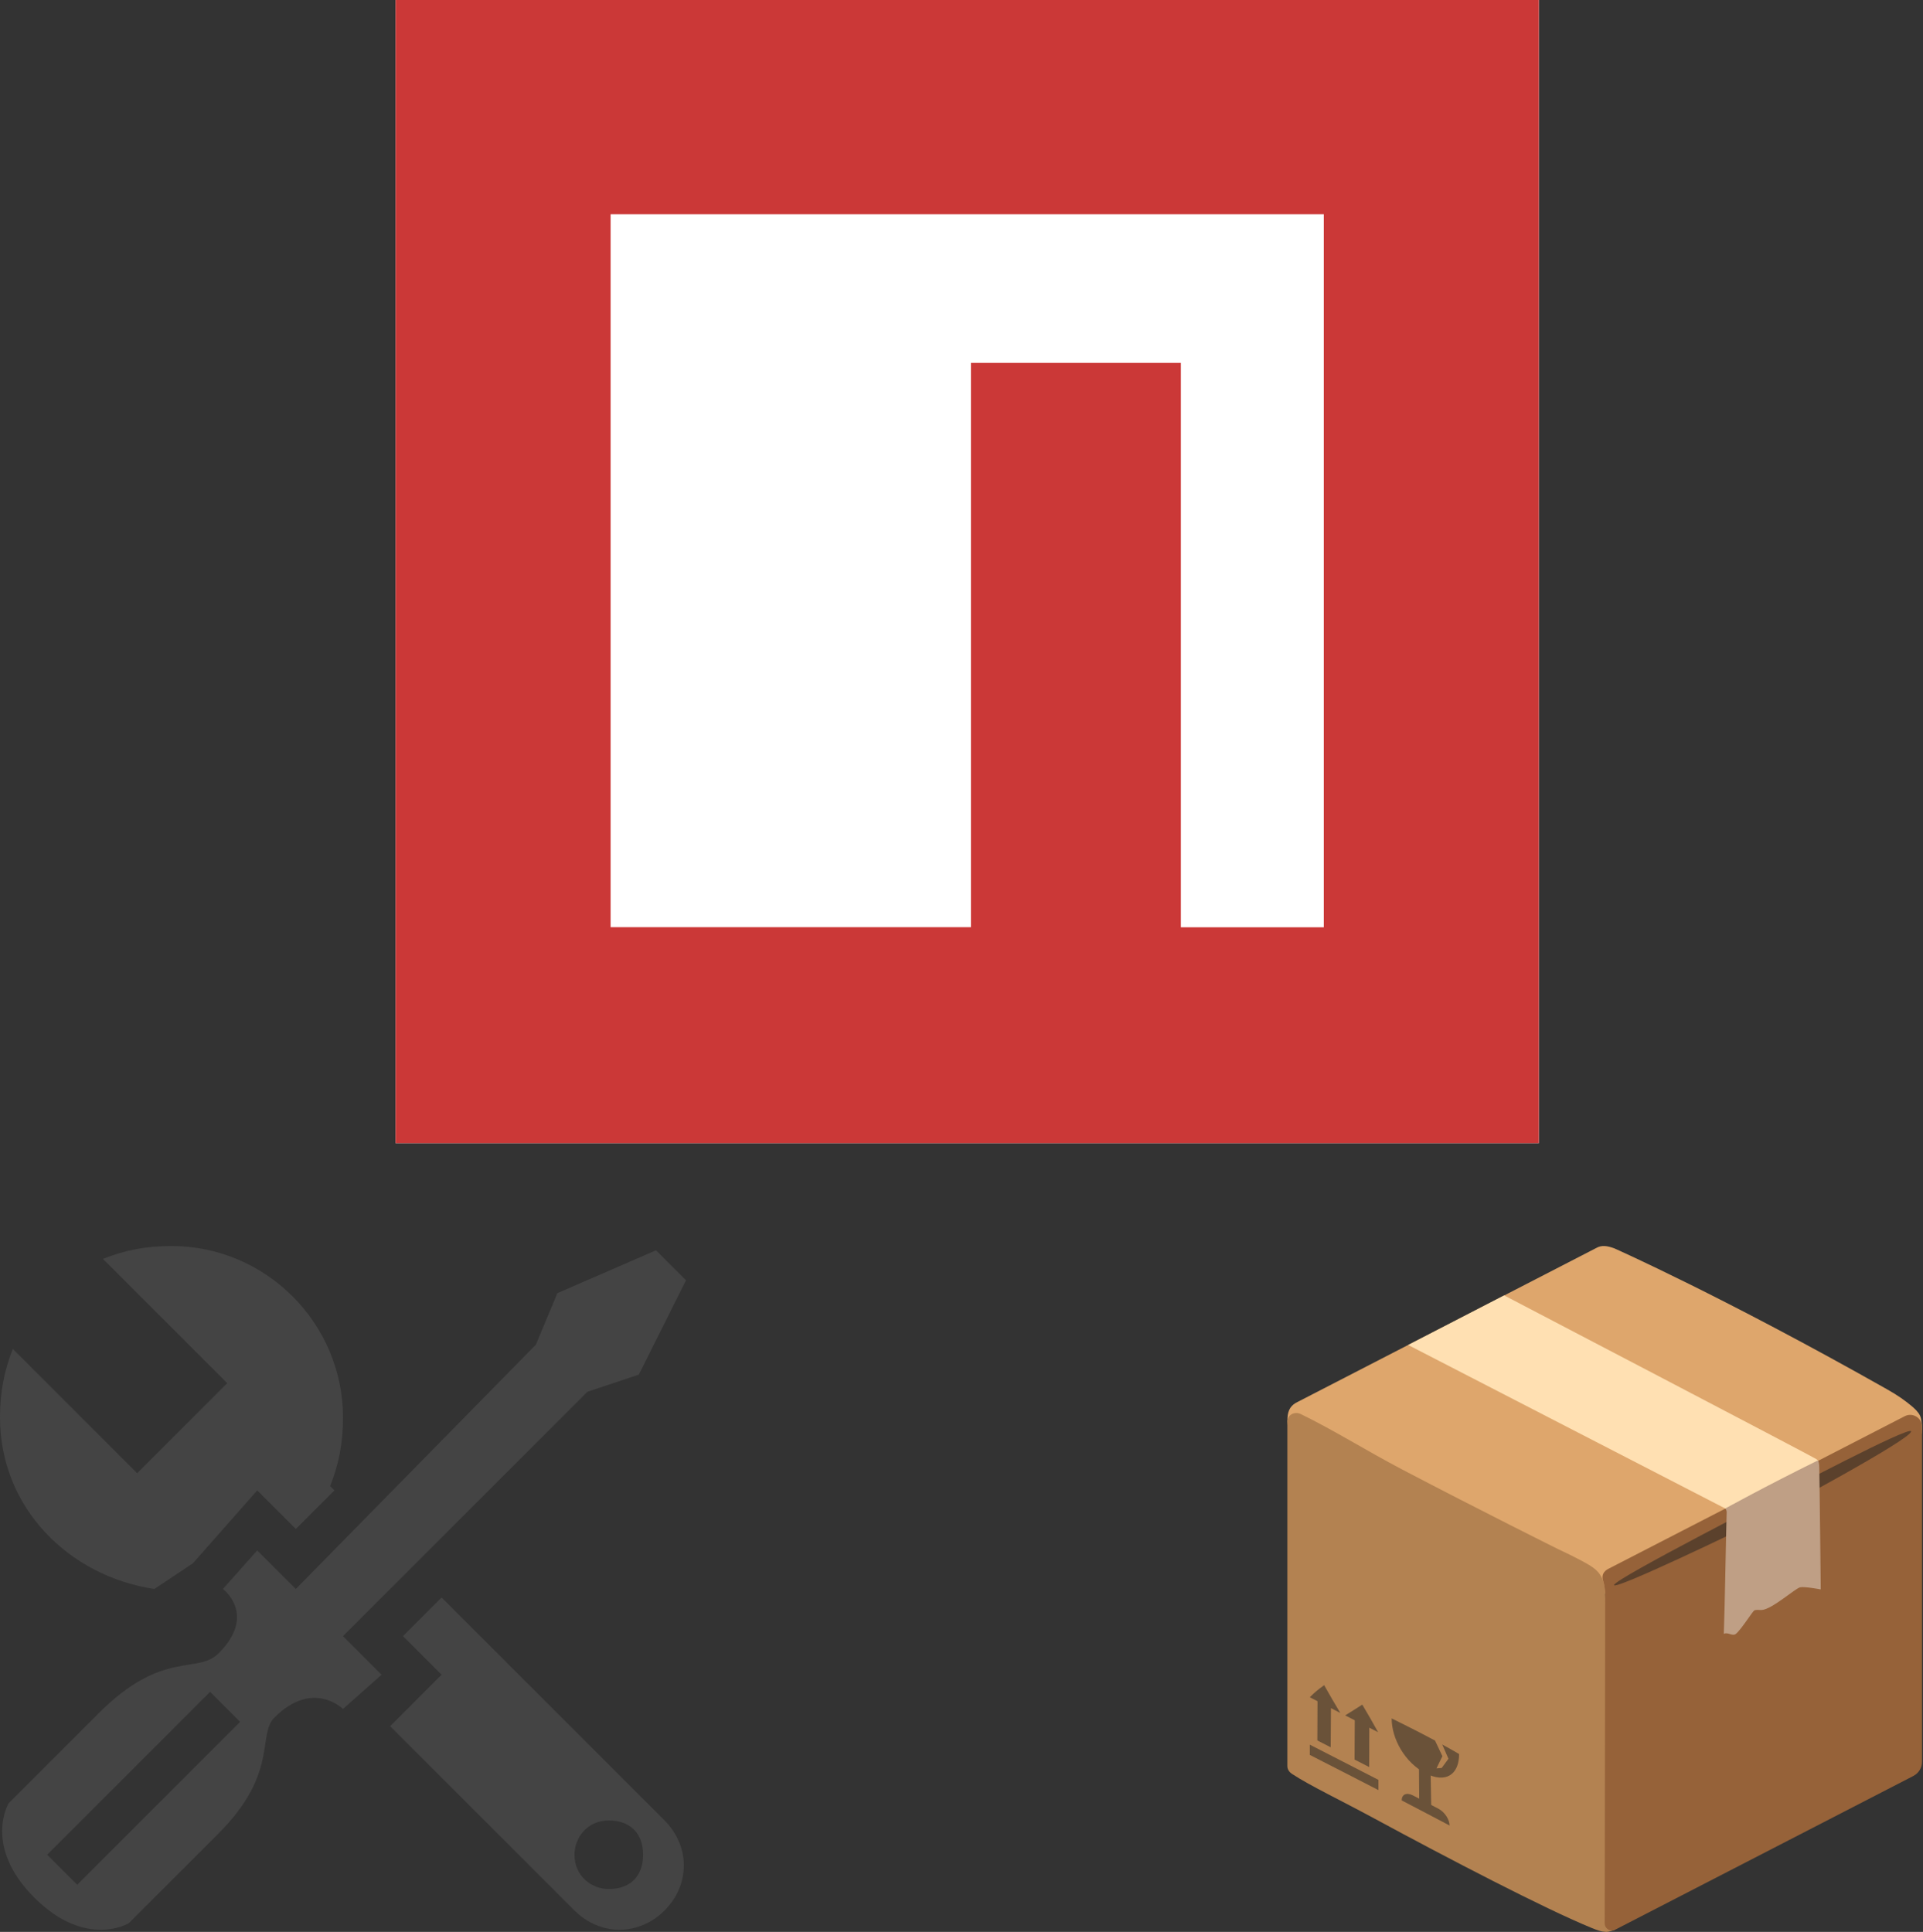 <svg width="841" height="845" viewBox="0 0 841 845" fill="none" xmlns="http://www.w3.org/2000/svg">
<rect x="0" y="0" width="841" height="845" fill="#333333" stroke="none"/>
<g clip-path="url(#clip0_129_288)">
<rect width="500" height="500" transform="translate(173)" fill="white"/>
<path d="M173 500V0H673V500H173ZM267.038 93.697V405.55H424.614V158.723H516.439V405.596H578.954V93.697H267.038Z" fill="#CB3837"/>
</g>
<g clip-path="url(#clip1_129_288)">
<path d="M193.125 698.75L176.25 715.625L193.125 732.5L170.625 755L251.25 835.625C262.5 846.875 279.375 846.875 290.625 835.625C301.875 824.375 301.875 807.5 290.625 796.25L193.125 698.75ZM266.25 826.25C258.75 826.25 251.25 820.625 251.25 811.25C251.25 803.75 256.875 796.25 266.25 796.25C275.625 796.25 281.25 801.875 281.25 811.25C281.25 820.625 275.625 826.25 266.25 826.25Z" fill="#444444"/>
<path d="M67.5 695L84.375 683.75L112.5 651.875L129.375 668.75L146.25 651.875L144.375 650C148.125 640.625 150 631.25 150 620C150 578.75 116.25 545 75 545C63.75 545 54.375 546.875 45 550.625L99.375 605L60 644.375L5.625 590C1.875 599.375 0 608.75 0 620C0 659.375 30 689.375 67.5 695Z" fill="#444444"/>
<path d="M150 747.5L166.875 732.5L150 715.625L256.875 608.75L279.375 601.25L300 560L286.875 546.875L243.75 565.625L234.375 588.125L129.375 695L112.5 678.125L97.5 695C97.5 695 112.5 706.25 95.625 723.125C86.25 732.5 71.25 721.25 43.125 749.375C33.75 758.75 3.75 788.75 3.75 788.75C3.75 788.75 -7.5 807.5 15 830C37.5 852.5 56.25 841.25 56.25 841.25C56.25 841.25 86.25 811.25 95.625 801.875C121.875 775.625 112.5 758.75 120 751.25C136.875 734.375 150 747.5 150 747.5ZM91.875 740L105 753.125L33.75 824.375L20.625 811.25L91.875 740Z" fill="#444444"/>
</g>
<g clip-path="url(#clip2_129_288)">
<path d="M698.108 545.86L566.703 613.602C563.831 615.29 563 617.809 563.025 621.462L563.277 626.022L702.012 697.166L840.42 627.156C840.42 627.156 840.571 626.45 840.571 623.982C840.571 623.982 840.445 620.732 839.715 619.22C838.909 617.507 837.196 615.97 836.087 615.038C833.14 612.595 830.192 610.428 825.179 607.606C753.304 566.971 706.043 546.036 706.043 546.036C702.995 544.902 700.476 544.499 698.108 545.86Z" fill="#DEA66C"/>
<path d="M565.091 775.918C572.75 780.981 586.731 787.632 600.864 795.291C633.715 813.077 675.233 834.692 695.891 843.182C698.687 844.341 700.35 844.895 702.29 844.996C703.726 845.071 706.094 844.114 706.094 844.114C706.094 844.114 702.239 705.076 702.012 697.141C701.786 689.381 698.536 686.812 695.664 684.947C691.18 682.076 681.455 677.591 681.455 677.591C681.455 677.591 647.395 660.662 613.385 642.826C597.211 634.336 583.557 625.644 568.87 618.49C566.174 617.205 563 618.817 563 621.84V772.492C563 773.928 563.882 775.137 565.091 775.918Z" fill="#B38251"/>
<path d="M836.767 776.8L706.371 844.038C704.28 845.122 701.786 843.61 701.786 841.242L702.013 697.191C702.013 695.805 701.584 692.757 701.156 691.548C699.972 688.021 702.542 686.61 703.7 686.031L833.039 619.422C836.465 617.658 840.571 620.152 840.571 624.007V770.602C840.571 773.197 839.11 775.59 836.767 776.8Z" fill="#966239"/>
<path opacity="0.5" d="M778.522 653.558C778.522 653.558 707.051 690.112 705.892 693.211C704.733 696.284 761.971 668.774 768.672 665.322C776.255 661.418 835.81 629.574 835.81 626.073C835.835 623.201 778.522 653.558 778.522 653.558Z" fill="#212121"/>
<g opacity="0.5">
<path d="M572.825 767.579C582.121 772.265 591.342 777.102 602.83 782.972V778.487C591.392 772.643 582.146 767.831 572.825 763.095V767.579Z" fill="#212121"/>
<path d="M592.4 769.62C595.02 770.955 596.33 771.635 598.799 772.895C598.824 765.085 598.824 761.18 598.849 753.37C596.38 752.111 595.096 751.456 592.501 750.121C592.45 757.93 592.425 761.81 592.4 769.62Z" fill="#212121"/>
<path d="M576.125 761.256C578.292 762.364 579.501 762.994 581.97 764.254L582.096 744.805C579.602 743.52 578.393 742.915 576.201 741.757C576.176 749.566 576.151 753.471 576.125 761.256Z" fill="#212121"/>
<path d="M588.293 750.297C594.264 753.345 597.438 754.983 602.704 757.653C600.084 752.892 598.648 750.473 595.776 745.586C592.828 747.501 591.291 748.433 588.293 750.297Z" fill="#212121"/>
<path d="M572.825 742.361C577.284 744.679 580.282 746.216 586.177 749.239C583.255 744.326 581.794 741.883 579.098 737.071C576.352 739.061 575.067 740.094 572.825 742.361Z" fill="#212121"/>
</g>
<g opacity="0.5">
<path d="M620.691 789.119C622.782 790.202 623.865 790.781 625.956 791.865C625.805 782.594 625.73 777.958 625.553 768.687C623.538 767.629 622.53 767.1 620.515 766.067C620.59 775.288 620.615 779.898 620.691 789.119Z" fill="#212121"/>
<path d="M613.007 787.481C620.666 791.512 626.611 794.535 633.968 798.465C633.917 795.82 631.877 792.62 629.105 791.134C624.772 788.842 622.303 787.582 617.92 785.289C615.098 783.853 613.007 784.886 613.007 787.481Z" fill="#212121"/>
<path d="M627.594 761.306L630.818 768.133C629.811 770.275 629.282 771.358 628.224 773.474C629.131 773.398 629.584 773.373 630.491 773.298C631.7 771.685 632.305 770.879 633.464 769.267C632.406 766.773 631.851 765.513 630.743 763.019C633.816 764.707 635.328 765.564 638.124 767.201C638.124 776.22 632.229 780.2 623.361 775.565C614.494 770.955 608.624 760.651 608.624 751.607C615.224 754.907 619.658 757.074 627.594 761.306Z" fill="#212121"/>
</g>
<path d="M794.343 638.19C793.084 637.258 657.825 566.593 657.825 566.593L615.854 588.284L754.539 659.805L754.615 659.881L795.2 639.097C795.2 639.097 795.124 638.896 794.897 638.644C794.721 638.493 794.419 638.266 794.343 638.19Z" fill="#FFE0B2"/>
<path d="M794.998 638.795C772.022 650.106 754.539 659.806 754.539 659.806C755.118 660.385 755.143 661.141 755.143 661.519C755.068 664.441 755.017 666.759 754.942 669.656C754.589 684.645 754.388 699.66 753.884 714.65C755.572 713.642 757.612 715.859 759.149 714.65C761.517 712.785 766.556 704.573 767.311 704.321C768.319 703.993 769.402 704.245 770.435 704.195C774.97 703.943 785.123 694.697 787.289 694.269C789.38 693.866 796.283 695.201 796.283 695.201C796.283 695.201 795.804 649.477 795.628 641.793C795.577 639.072 794.998 638.795 794.998 638.795Z" fill="#BF9F85"/>
</g>
<defs>
<clipPath id="clip0_129_288">
<rect width="500" height="500" fill="white" transform="translate(173)"/>
</clipPath>
<clipPath id="clip1_129_288">
<rect width="300" height="300" fill="white" transform="translate(0 545)"/>
</clipPath>
<clipPath id="clip2_129_288">
<rect width="277.571" height="300" fill="white" transform="translate(563 545)"/>
</clipPath>
</defs>
</svg>
